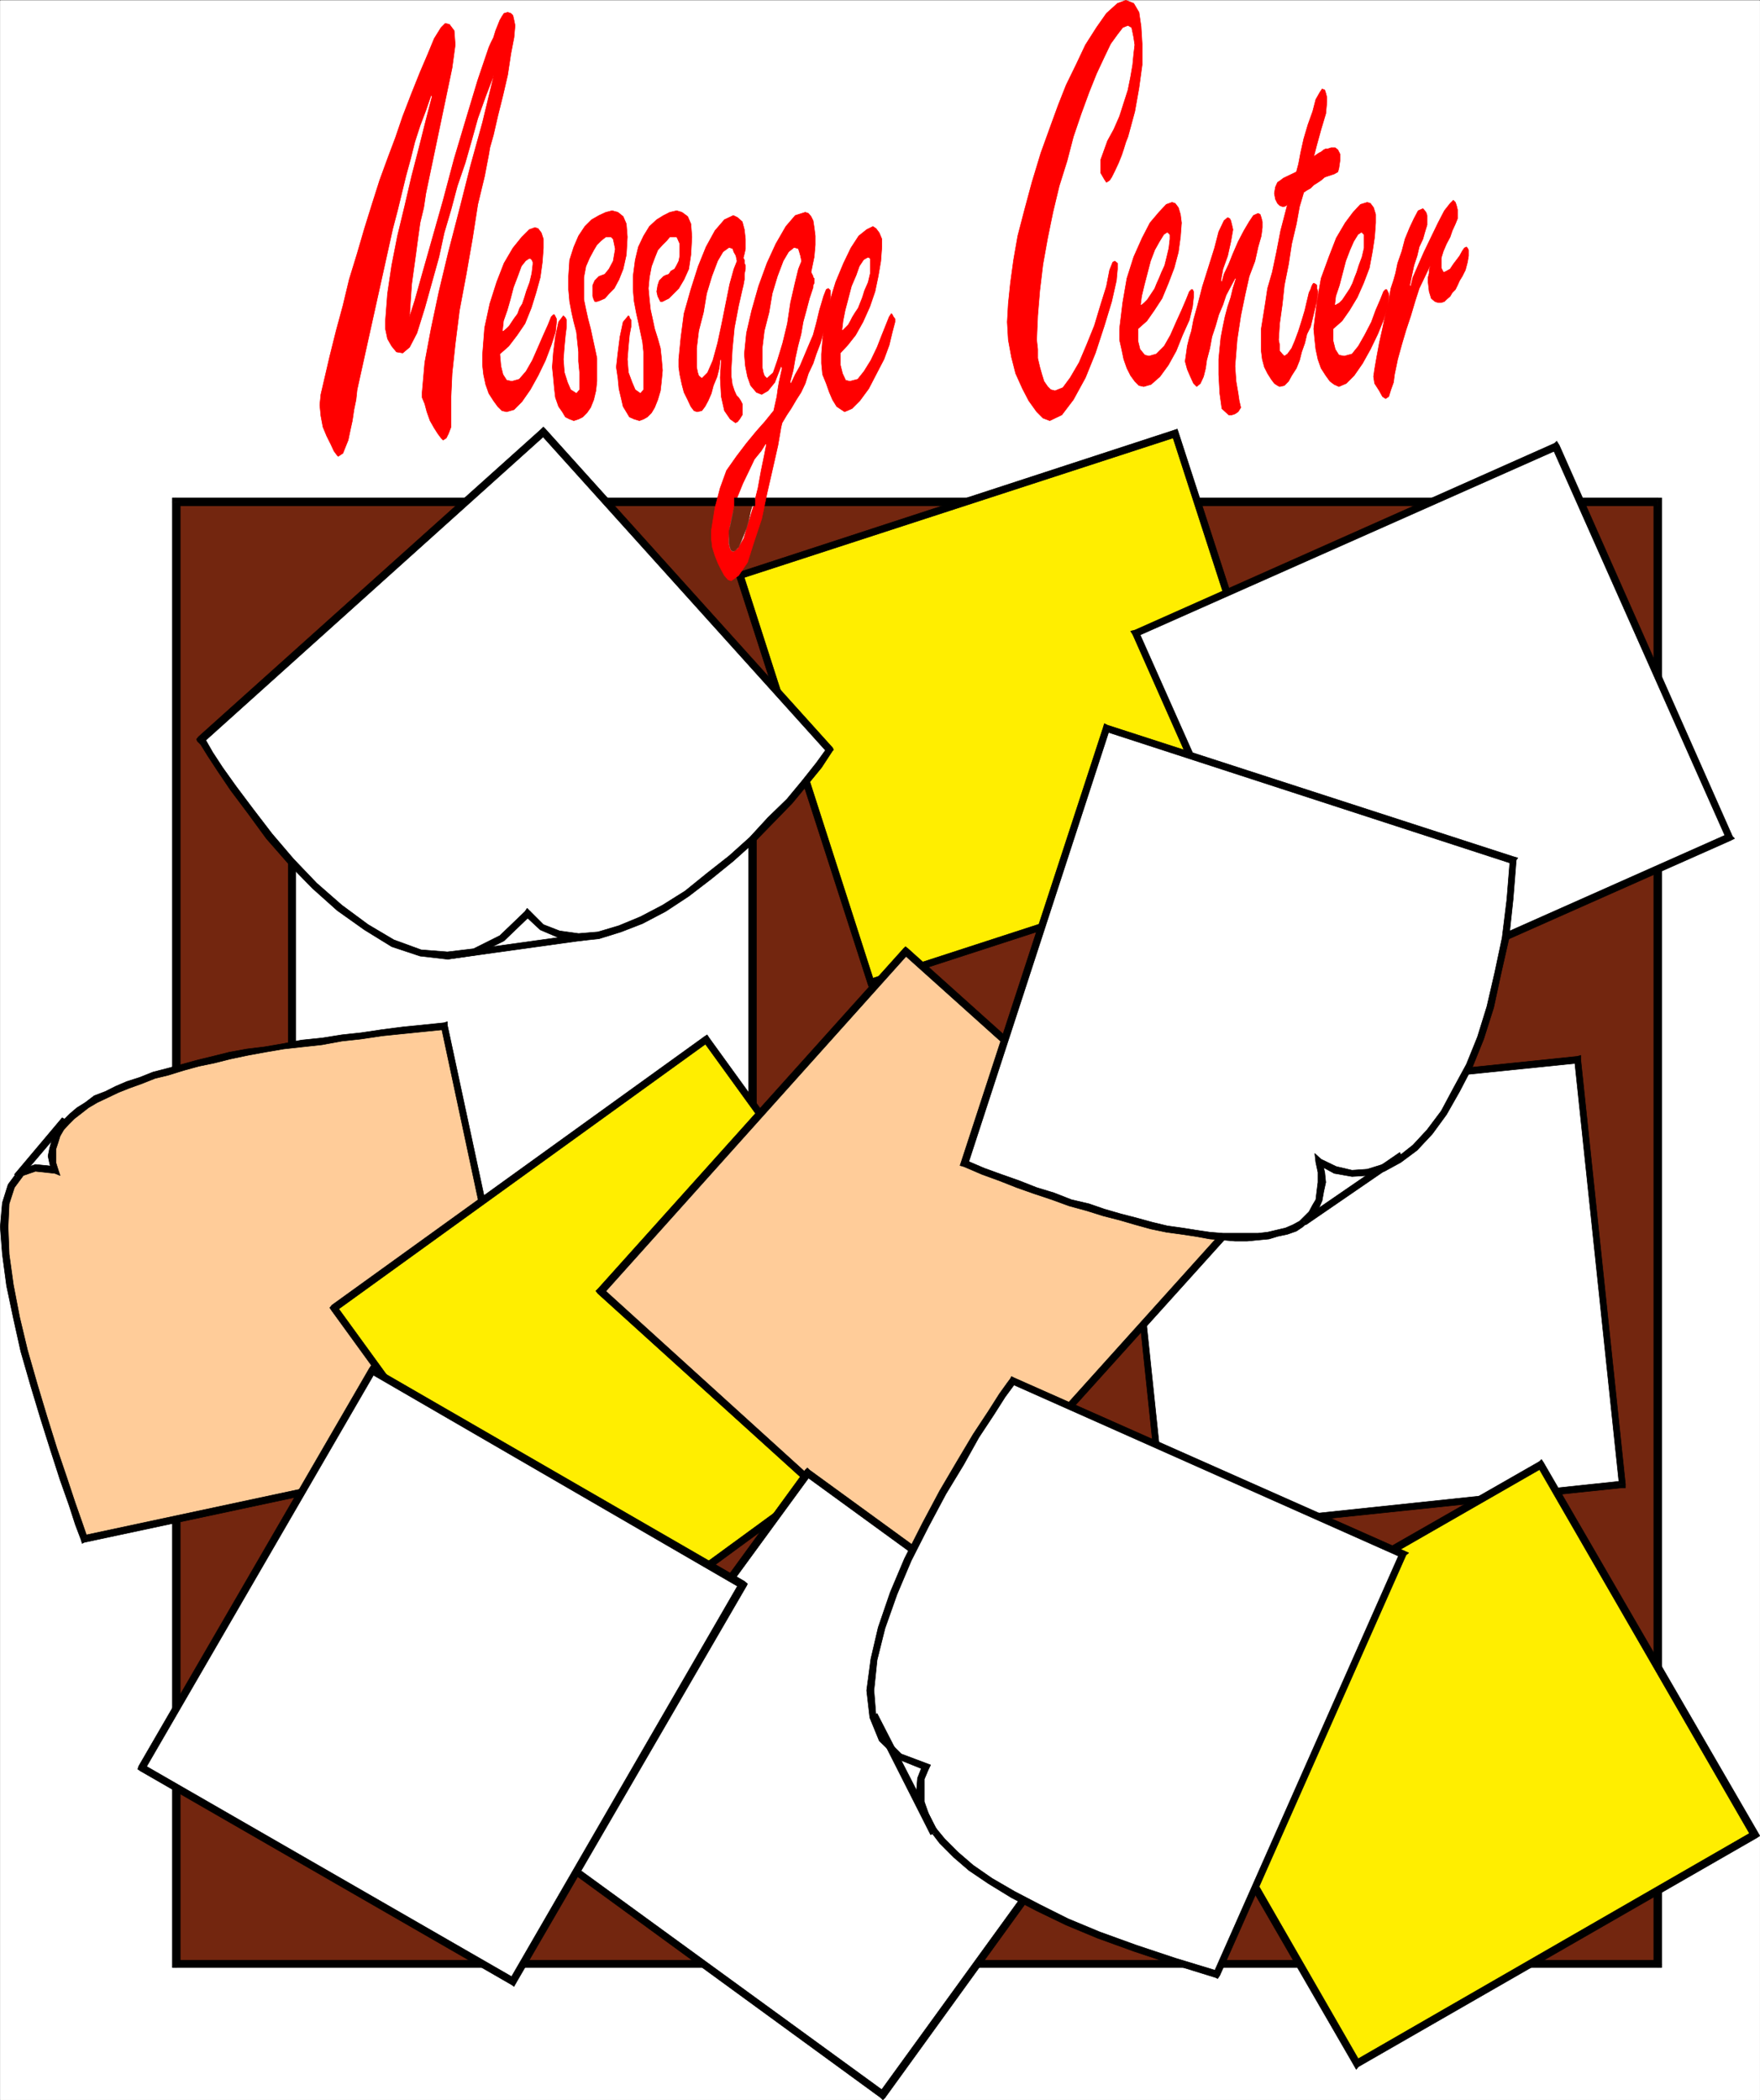 <svg xmlns="http://www.w3.org/2000/svg" width="2508.981" height="2993.746"><rect width="100%" height="100%" fill="#333333" stroke="none"/><defs><clipPath id="a"><path d="M0 0h2508.613v2992.184H0Zm0 0"/></clipPath></defs><path fill="#fff" d="M.364 2993.486h2508.3V.342H.364Zm0 0"/><g clip-path="url(#a)" transform="translate(.364 1.303)"><path fill="#fff" fill-rule="evenodd" stroke="#fff" stroke-linecap="square" stroke-linejoin="bevel" stroke-miterlimit="10" stroke-width=".729" d="M0 2992.184h2508.3V-.961H0Zm0 0"/></g><path fill="#73260f" fill-rule="evenodd" stroke="#73260f" stroke-linecap="square" stroke-linejoin="bevel" stroke-miterlimit="10" stroke-width=".729" d="M2362.785 2800.404V715.728H250.965v2084.676Zm0 0"/><path fill-rule="evenodd" stroke="#000" stroke-linecap="square" stroke-linejoin="bevel" stroke-miterlimit="10" stroke-width=".729" d="m2362.785 720.94-5.261-5.212v2084.676h11.254V715.728l-5.992-5.992 5.992 5.992v-5.992h-5.992zm0 0"/><path fill-rule="evenodd" stroke="#000" stroke-linecap="square" stroke-linejoin="bevel" stroke-miterlimit="10" stroke-width=".729" d="m256.957 715.728-5.992 5.211h2111.82v-11.203H250.965l-5.21 5.992 5.21-5.992h-5.21v5.992zm0 0"/><path fill-rule="evenodd" stroke="#000" stroke-linecap="square" stroke-linejoin="bevel" stroke-miterlimit="10" stroke-width=".729" d="m250.965 2794.467 5.992 5.937V715.728h-11.203v2084.676l5.211 4.535-5.21-4.535v4.535h5.21zm0 0"/><path fill-rule="evenodd" stroke="#000" stroke-linecap="square" stroke-linejoin="bevel" stroke-miterlimit="10" stroke-width=".729" d="m2357.524 2800.404 5.262-5.937H250.965v10.472h2111.82l5.992-4.535-5.992 4.535h5.992v-4.535zm0 0"/><path fill="#fff" fill-rule="evenodd" stroke="#fff" stroke-linecap="square" stroke-linejoin="bevel" stroke-miterlimit="10" stroke-width=".729" d="M1071.59 1779.767v-607.59H417.06v607.59zm0 0"/><path fill-rule="evenodd" stroke="#000" stroke-linecap="square" stroke-linejoin="bevel" stroke-miterlimit="10" stroke-width=".729" d="m1071.59 1178.166-4.48-5.988v607.59h11.203v-607.59l-6.723-5.266 6.723 5.266v-5.266h-6.723zm0 0"/><path fill-rule="evenodd" stroke="#000" stroke-linecap="square" stroke-linejoin="bevel" stroke-miterlimit="10" stroke-width=".729" d="m421.54 1172.178-4.481 5.988h654.531v-11.254H417.06l-5.992 5.266 5.992-5.266h-5.992v5.266zm0 0"/><path fill-rule="evenodd" stroke="#000" stroke-linecap="square" stroke-linejoin="bevel" stroke-miterlimit="10" stroke-width=".729" d="m417.059 1773.775 4.48 5.992v-607.59h-10.472v607.59l5.992 5.262-5.992-5.262v5.262h5.992zm0 0"/><path fill-rule="evenodd" stroke="#000" stroke-linecap="square" stroke-linejoin="bevel" stroke-miterlimit="10" stroke-width=".729" d="m1067.11 1779.767 4.48-5.992H417.06v11.254h654.531l6.723-5.262-6.723 5.262h6.723v-5.262zm0 0"/><path fill="#fff" fill-rule="evenodd" stroke="#fff" stroke-linecap="square" stroke-linejoin="bevel" stroke-miterlimit="10" stroke-width=".729" d="m2312.664 2115.76-63.613-604.622-651.562 66.583 63.613 606.863zm0 0"/><path fill-rule="evenodd" stroke="#000" stroke-linecap="square" stroke-linejoin="bevel" stroke-miterlimit="10" stroke-width=".729" d="m2249.051 1515.619-4.48-4.48 63.613 604.62h8.96l-63.612-604.62-4.48-5.262 4.48 5.262v-6.723l-4.48 1.46zm0 0"/><path fill-rule="evenodd" stroke="#000" stroke-linecap="square" stroke-linejoin="bevel" stroke-miterlimit="10" stroke-width=".729" d="m1601.97 1577.72-4.481 4.481 651.562-66.582v-9.742l-651.562 67.363-4.48 4.48 4.48-4.48h-5.993l1.512 4.48zm0 0"/><path fill-rule="evenodd" stroke="#000" stroke-linecap="square" stroke-linejoin="bevel" stroke-miterlimit="10" stroke-width=".729" d="m1661.102 2180.103 4.48 4.48-63.613-606.862h-8.96l63.562 606.863 4.53 4.48-4.53-4.48v5.992l4.53-1.512zm0 0"/><path fill-rule="evenodd" stroke="#000" stroke-linecap="square" stroke-linejoin="bevel" stroke-miterlimit="10" stroke-width=".729" d="m2308.184 2115.76 4.48-4.48-651.562 68.823v8.961l651.562-68.094 4.48-5.21-4.48 5.21h4.48v-5.21zm0 0"/><path fill="#fc9" fill-rule="evenodd" stroke="#fc9" stroke-linecap="square" stroke-linejoin="bevel" stroke-miterlimit="10" stroke-width=".729" d="m633.223 1462.478 127.906 594.149-641.093 136.918-7.45-21.676-9.742-27.664-11.984-35.95-14.168-41.886-14.227-44.91-14.222-47.153-13.493-47.879-11.203-48.609-8.96-46.422-6.72-43.398-3.023-38.918 3.024-32.93 8.23-26.152 13.441-17.246 20.946-7.45 27.664 2.97-2.969-11.2v-20.215l2.969-9.015 3.023-9.692 5.989-9.012 6.722-9.69 8.961-7.5 9.742-9.747 11.934-7.45 12.762-7.5 14.171-6.722 15.004-7.504 15.684-5.988 18.703-6.723 18.703-7.504 20.215-4.48 20.164-6.719 21.727-5.992 23.183-4.48 23.914-6.723 24.696-4.531 24.695-4.48 26.207-2.97 26.883-4.48 27.719-3.754 28.394-4.48 27.715-3.02 29.906-4.48 29.176-2.97 29.906-3.753zm0 0"/><path fill-rule="evenodd" stroke="#000" stroke-linecap="square" stroke-linejoin="bevel" stroke-miterlimit="10" stroke-width=".729" d="m761.13 2061.889 4.53-5.262-127.957-595.61-8.96 1.461 127.175 595.657 2.97-5.989 2.241 9.742h5.989l-1.458-5.261zm0 0"/><path fill-rule="evenodd" stroke="#000" stroke-linecap="square" stroke-linejoin="bevel" stroke-miterlimit="10" stroke-width=".729" d="m115.555 2195.057 4.48 3.75 641.094-136.918-2.242-9.743-640.309 136.918 5.942 3.02-8.965 2.973 1.512 5.261 2.969-1.512zm0 0"/><path fill-rule="evenodd" stroke="#000" stroke-linecap="square" stroke-linejoin="bevel" stroke-miterlimit="10" stroke-width=".729" d="m73.668 1669.783 5.993-6.773-29.176-2.97-23.914 8.231-15.004 20.215-8.235 26.156-2.968 34.438 2.968 38.918 5.993 44.91 9.742 46.367 10.472 47.152 14.223 49.391 14.223 47.152 14.172 44.91 13.496 41.887 12.71 35.899 8.962 27.715 8.23 21.675 8.965-2.972-7.453-21.723-9.742-27.668-11.93-35.95-14.223-41.886-14.226-45.64-13.493-44.91-14.171-49.391-11.254-47.098-8.961-46.422-5.992-43.398-1.508-38.918 1.508-32.93 7.503-23.183 12.711-17.192 17.196-5.992 27.664 2.969 4.48-5.992-4.48 5.992 7.504 3.023-3.024-9.015zm0 0"/><path fill-rule="evenodd" stroke="#000" stroke-linecap="square" stroke-linejoin="bevel" stroke-miterlimit="10" stroke-width=".729" d="m637.703 1461.017-4.48-3.02-29.176 3.02-29.906 2.97-29.176 3.753-29.906 4.48-27.715 2.97-28.394 4.53-29.18 2.973-26.934 5.262-26.207 4.48-24.695 2.97-24.645 4.48-23.964 5.992-21.672 5.261-21.727 5.993-21.676 5.992-20.214 5.207-18.704 7.504-18.703 5.992-15.683 6.719-14.95 7.504-15.734 5.992-12.715 9.691-11.98 7.5-9.692 8.235-9.015 8.96-8.23 9.743-5.938 8.96-3.024 11.255-2.968 10.472-2.243 11.2 2.243 10.472 2.968 11.254 8.961-3.023-2.968-9.688v-18.707l2.968-9.012 3.024-9.742 5.207-8.96 7.504-8.235 7.504-7.5 9.687-7.45 10.473-8.234 12.715-7.5 14.222-6.722 15.735-7.504 14.953-5.989 18.703-6.722 18.703-7.45 18.703-4.535 21.676-6.718 21.672-5.993 21.726-4.48 23.914-5.992 24.696-5.211 24.695-4.531 26.207-4.48 26.883-2.97 27.719-3.023 28.394-5.211 27.715-3.02 29.906-4.48 29.176-2.969 29.906-3.023 29.176-2.969-4.48-5.262 8.96-1.46v-4.532l-4.48 1.512zm0 0"/><path fill="#fe0" fill-rule="evenodd" stroke="#fe0" stroke-linecap="square" stroke-linejoin="bevel" stroke-miterlimit="10" stroke-width=".729" d="m1863.043 1198.33-187.77-579.926L1054.4 820.447l187.039 579.926zm0 0"/><path fill-rule="evenodd" stroke="#000" stroke-linecap="square" stroke-linejoin="bevel" stroke-miterlimit="10" stroke-width=".729" d="m1676.785 622.94-5.992-3.024 187.77 579.926 9.742-2.97-188.496-580.706-5.992-2.973 5.992 2.973-1.512-4.48-4.48 1.507zm0 0"/><path fill-rule="evenodd" stroke="#000" stroke-linecap="square" stroke-linejoin="bevel" stroke-miterlimit="10" stroke-width=".729" d="m1059.61 818.99-3.7 5.938 620.875-201.989-2.968-9.746-620.93 202.774-2.969 5.992 2.97-5.992-4.481 1.511 1.511 4.48zm0 0"/><path fill-rule="evenodd" stroke="#000" stroke-linecap="square" stroke-linejoin="bevel" stroke-miterlimit="10" stroke-width=".729" d="m1239.926 1395.892 5.992 3.024L1059.61 818.99l-9.692 2.969 186.989 579.926 5.988 2.968-5.988-2.968 1.507 4.48 4.48-1.512zm0 0"/><path fill-rule="evenodd" stroke="#000" stroke-linecap="square" stroke-linejoin="bevel" stroke-miterlimit="10" stroke-width=".729" d="m1858.563 1199.842 3.02-5.993-621.657 202.043 2.969 8.961 621.66-201.992 3.75-5.988-3.75 5.988 5.262-1.508-1.512-4.48zm0 0"/><path fill="#fff" fill-rule="evenodd" stroke="#fff" stroke-linecap="square" stroke-linejoin="bevel" stroke-miterlimit="10" stroke-width=".729" d="m2465.266 1193.85-247.629-557.47-598.422 266.387 246.848 556.739zm0 0"/><path fill-rule="evenodd" stroke="#000" stroke-linecap="square" stroke-linejoin="bevel" stroke-miterlimit="10" stroke-width=".729" d="m2219.145 641.642-5.988-3.023 247.628 556.742 8.962-3.023-246.848-557.469-6.723-2.969 6.723 2.969-3.754-5.992-2.969 3.023zm0 0"/><path fill-rule="evenodd" stroke="#000" stroke-linecap="square" stroke-linejoin="bevel" stroke-miterlimit="10" stroke-width=".729" d="m1623.696 901.256-3.024 5.992 598.473-265.606-2.969-9.742-598.472 266.387-3.02 5.992 3.02-5.992-5.993 1.512 2.973 4.48zm0 0"/><path fill-rule="evenodd" stroke="#000" stroke-linecap="square" stroke-linejoin="bevel" stroke-miterlimit="10" stroke-width=".729" d="m1864.555 1455.025 6.719 2.973-247.578-556.742-9.012 3.023 246.898 556.738 6.723 2.97-6.723-2.97 2.973 6.723 3.75-3.754zm0 0"/><path fill-rule="evenodd" stroke="#000" stroke-linecap="square" stroke-linejoin="bevel" stroke-miterlimit="10" stroke-width=".729" d="m2460.785 1195.361 2.97-6.723-599.2 266.387 3.75 8.961 598.473-265.656 2.969-5.992-2.97 5.992 5.938-2.969-2.969-3.023zm0 0"/><path fill="#fe0" fill-rule="evenodd" stroke="#fe0" stroke-linecap="square" stroke-linejoin="bevel" stroke-miterlimit="10" stroke-width=".729" d="m2501.164 2615.607-305.203-527.566-565.547 324.793 304.473 529.023zm0 0"/><path fill-rule="evenodd" stroke="#000" stroke-linecap="square" stroke-linejoin="bevel" stroke-miterlimit="10" stroke-width=".729" d="m2198.93 2092.576-7.45-3.023 304.473 527.566 9.692-5.266-305.203-526.78-5.992-1.513 5.992 1.512-2.969-4.48-3.023 2.968zm0 0"/><path fill-rule="evenodd" stroke="#000" stroke-linecap="square" stroke-linejoin="bevel" stroke-miterlimit="10" stroke-width=".729" d="m1634.899 2411.322-2.973 6.723 567.004-325.469-4.48-9.016-567.786 324.793-1.511 8.23 1.511-8.23-4.48 2.97 2.969 5.26zm0 0"/><path fill-rule="evenodd" stroke="#000" stroke-linecap="square" stroke-linejoin="bevel" stroke-miterlimit="10" stroke-width=".729" d="m1931.868 2937.377 7.5 2.969-304.47-529.024-9.745 5.262 305.254 528.242 5.992 1.512-5.992-1.512 2.972 5.262 3.02-3.75zm0 0"/><path fill-rule="evenodd" stroke="#000" stroke-linecap="square" stroke-linejoin="bevel" stroke-miterlimit="10" stroke-width=".729" d="m2495.954 2617.119 3.699-6.774-567.785 327.032 4.53 8.96 567.786-326.25 1.46-8.234-1.46 8.235 4.48-2.969-3.02-5.266zm0 0"/><path fill="#fe0" fill-rule="evenodd" stroke="#fe0" stroke-linecap="square" stroke-linejoin="bevel" stroke-miterlimit="10" stroke-width=".729" d="m1362.621 1972.85-356.101-490.157-530.379 383.14 359.074 493.13zm0 0"/><path fill-rule="evenodd" stroke="#000" stroke-linecap="square" stroke-linejoin="bevel" stroke-miterlimit="10" stroke-width=".729" d="M1009.489 1485.713h-5.942l354.543 490.105 7.5-5.992L1011 1479.721l-7.453-1.508 7.453 1.508-2.968-4.532-4.485 3.024zm0 0"/><path fill-rule="evenodd" stroke="#000" stroke-linecap="square" stroke-linejoin="bevel" stroke-miterlimit="10" stroke-width=".729" d="m480.621 1862.814-1.511 5.992 530.379-383.093-5.942-7.5-530.375 382.36v8.233-8.234l-3.023 3.754 3.023 4.48zm0 0"/><path fill-rule="evenodd" stroke="#000" stroke-linecap="square" stroke-linejoin="bevel" stroke-miterlimit="10" stroke-width=".729" d="M832.243 2355.209h5.94l-357.562-492.395-7.449 5.992 357.563 493.125 7.449 1.512-7.45-1.512 2.97 4.48 4.48-2.968zm0 0"/><path fill-rule="evenodd" stroke="#000" stroke-linecap="square" stroke-linejoin="bevel" stroke-miterlimit="10" stroke-width=".729" d="m1358.09 1975.818 1.512-5.992-527.36 385.383 5.942 8.234 527.406-386.113v-7.504 7.504l2.973-3.024-2.973-4.48zm0 0"/><path fill="#fff" fill-rule="evenodd" stroke="#fff" stroke-linecap="square" stroke-linejoin="bevel" stroke-miterlimit="10" stroke-width=".729" d="M1182.305 1068.912 774.621 614.705l-488.488 439.203 3.75 5.992 8.961 14.223 14.223 21.726 20.164 27.664 23.234 32.93 27.668 35.895 29.906 35.168 34.438 34.437 35.168 32.93L521 1322.588l38.918 21.675 38.918 14.223 38.867 4.48 38.918-5.992 38.918-20.214 35.899-34.387 21.672 18.703 24.695 11.203 26.938 3.024 27.664-1.512 31.418-9.742 30.687-11.985 32.926-17.191 32.875-21.676 30.687-23.965 31.414-26.207 29.176-26.152 28.45-28.45 24.695-26.206 23.183-26.204 18.704-25.425zm0 0"/><path fill-rule="evenodd" stroke="#000" stroke-linecap="square" stroke-linejoin="bevel" stroke-miterlimit="10" stroke-width=".729" d="m777.59 619.916-7.449-1.512 409.195 454.207 7.45-6.719L777.59 611.685h-5.937 5.937l-2.969-2.972-2.968 2.972zm0 0"/><path fill-rule="evenodd" stroke="#000" stroke-linecap="square" stroke-linejoin="bevel" stroke-miterlimit="10" stroke-width=".729" d="m291.34 1051.67-1.457 6.773L777.59 619.916l-5.937-8.23-488.543 438.523-1.457 6.722 1.457-6.722-2.969 3.699 1.512 3.023zm0 0"/><path fill-rule="evenodd" stroke="#000" stroke-linecap="square" stroke-linejoin="bevel" stroke-miterlimit="10" stroke-width=".729" d="M755.918 1299.353h-7.504l-35.894 34.438-37.41 18.703-37.407 4.48-37.41-2.968-38.863-14.223-36.68-21.727-37.406-27.664-35.898-31.418-32.926-34.437-30.637-35.898-26.933-35.168-24.696-32.926-18.707-26.207-14.222-21.727-8.961-15.68-3.024-5.261-9.687 5.261 4.48 4.48 9.742 15.735 14.172 21.672 18.703 27.719 24.696 32.926 26.207 35.898 31.414 35.895 34.386 35.168 35.168 31.468 38.918 27.664 38.868 23.97 40.43 13.44 38.866 4.481 40.43-5.992 40.375-20.164 37.41-35.95h-7.504l7.504-5.988-4.48-4.48-3.024 4.48zm0 0"/><path fill-rule="evenodd" stroke="#000" stroke-linecap="square" stroke-linejoin="bevel" stroke-miterlimit="10" stroke-width=".729" d="M1179.336 1072.611v-6.719l-15.734 21.727-20.164 25.422-21.727 26.207-26.933 26.156-26.157 28.445-29.175 26.208-31.414 24.695-31.418 25.426-32.2 20.214L913 1306.853l-30.636 12.715-29.957 8.961-27.664 2.293-26.938-3.754-23.184-9.011-18.703-18.704-7.504 5.989 21.727 20.214 26.156 11.204 28.446 4.53 29.175-3.019 31.414-9.742 30.688-11.933 32.875-17.243 32.93-21.675 32.195-24.696 31.418-25.476 29.176-26.153 28.394-29.175 26.207-26.938 21.672-26.207 20.215-24.695 15.684-23.965v-4.48 4.48l1.511-1.461-1.511-3.02zm0 0"/><path fill="#fc9" fill-rule="evenodd" stroke="#fc9" stroke-linecap="square" stroke-linejoin="bevel" stroke-miterlimit="10" stroke-width=".729" d="m1743.368 1761.06-452.59-405.597-435.348 484.894 451.082 407.84zm0 0"/><path fill-rule="evenodd" stroke="#000" stroke-linecap="square" stroke-linejoin="bevel" stroke-miterlimit="10" stroke-width=".729" d="m1296.04 1358.486-8.235 1.512 452.594 406.273 5.941-8.18-451.812-405.597h-6.723 6.723l-3.75-2.969-2.973 2.969zm0 0"/><path fill-rule="evenodd" stroke="#000" stroke-linecap="square" stroke-linejoin="bevel" stroke-miterlimit="10" stroke-width=".729" d="m858.399 1835.877 2.238 8.234 435.402-485.625-8.234-5.992-435.398 484.895v6.722-6.722l-2.97 2.968 2.97 3.754zm0 0"/><path fill-rule="evenodd" stroke="#000" stroke-linecap="square" stroke-linejoin="bevel" stroke-miterlimit="10" stroke-width=".729" d="M1302.032 2245.174h7.449l-451.082-409.297-5.992 8.234 451.082 408.566 5.992-1.511-5.992 1.512 3.023 3.023 2.969-4.535zm0 0"/><path fill-rule="evenodd" stroke="#000" stroke-linecap="square" stroke-linejoin="bevel" stroke-miterlimit="10" stroke-width=".729" d="M1740.399 1766.271v-8.18l-438.367 487.083 7.449 5.992 438.367-486.352-1.508-6.722 1.508 6.722 3.754-3.754-5.262-2.968zm0 0"/><path fill="#fff" fill-rule="evenodd" stroke="#fff" stroke-linecap="square" stroke-linejoin="bevel" stroke-miterlimit="10" stroke-width=".729" d="m1642.399 2456.963-491.512-358.45-383.77 529.075 491.512 359.18zm0 0"/><path fill-rule="evenodd" stroke="#000" stroke-linecap="square" stroke-linejoin="bevel" stroke-miterlimit="10" stroke-width=".729" d="m1156.149 2102.264-8.23 1.511 491.46 357.668 5.989-8.234-491.457-357.664h-5.993 5.993l-3.024-2.969-2.969 2.969zm0 0"/><path fill-rule="evenodd" stroke="#000" stroke-linecap="square" stroke-linejoin="bevel" stroke-miterlimit="10" stroke-width=".729" d="M770.141 2624.568v5.992l386.008-528.296-8.23-6.72-385.282 529.024 1.512 7.5-1.512-7.5-3.75 4.48 5.262 3.02zm0 0"/><path fill-rule="evenodd" stroke="#000" stroke-linecap="square" stroke-linejoin="bevel" stroke-miterlimit="10" stroke-width=".729" d="m1253.368 2983.744 8.234-1.457-491.461-357.719-5.992 7.5 491.46 358.45h5.993-5.992l3.02 2.968 2.972-2.969zm0 0"/><path fill-rule="evenodd" stroke="#000" stroke-linecap="square" stroke-linejoin="bevel" stroke-miterlimit="10" stroke-width=".729" d="m1639.38 2461.443-1.462-8.234-384.55 530.535 8.234 6.773 383.766-530.535v-6.773 6.773l3.023-3.02-3.023-3.753zm0 0"/><path fill="#fff" fill-rule="evenodd" stroke="#fff" stroke-linecap="square" stroke-linejoin="bevel" stroke-miterlimit="10" stroke-width=".729" d="m1059.61 2259.4-528.867-305.308-328.387 566.484 528.867 304.523zm0 0"/><path fill-rule="evenodd" stroke="#000" stroke-linecap="square" stroke-linejoin="bevel" stroke-miterlimit="10" stroke-width=".729" d="m535.223 1955.603-5.992 3.024 526.68 305.305 5.21-9.743-527.359-304.578-7.5 1.512 7.5-1.512-4.531-2.969-2.969 4.48zm0 0"/><path fill-rule="evenodd" stroke="#000" stroke-linecap="square" stroke-linejoin="bevel" stroke-miterlimit="10" stroke-width=".729" d="m205.325 2516.095 1.511 5.993 328.387-566.485-8.96-4.48-328.388 566.43 2.97 7.504-2.97-7.504-1.511 4.535 4.48 2.968zm0 0"/><path fill-rule="evenodd" stroke="#000" stroke-linecap="square" stroke-linejoin="bevel" stroke-miterlimit="10" stroke-width=".729" d="m726.743 2822.13 7.5-1.511-528.918-304.524-4.48 8.962 528.866 304.578 5.992-3.024-5.992 3.024 3.024 2.238 2.968-5.262zm0 0"/><path fill-rule="evenodd" stroke="#000" stroke-linecap="square" stroke-linejoin="bevel" stroke-miterlimit="10" stroke-width=".729" d="m1055.91 2263.932-1.511-8.231-327.656 566.43 8.96 4.48 328.438-565.703-3.02-6.719 3.02 6.719 1.46-2.969-4.48-3.75zm0 0"/><path fill="#fff" fill-rule="evenodd" stroke="#fff" stroke-linecap="square" stroke-linejoin="bevel" stroke-miterlimit="10" stroke-width=".729" d="m1734.407 2814.627 265.554-599.356-556.582-246.957-2.972 5.992-11.2 15.735-17.246 24.695-20.164 31.418-23.234 38.918-24.645 43.398-24.695 44.91-24.695 50.122-20.946 47.879-16.46 48.664-11.204 46.367-4.48 43.398 2.969 37.41 14.222 32.926 24.696 23.239 35.898 15.68-6.723 17.245-1.508 16.41 1.508 17.247 6.723 17.191 8.96 18.707 15.735 18.703 18.704 18.703 21.675 18.703 27.664 20.215 31.418 18.703 37.406 18.707 40.43 20.215 44.86 18.703 51.628 18.704 56.114 18.703zm0 0"/><path fill-rule="evenodd" stroke="#000" stroke-linecap="square" stroke-linejoin="bevel" stroke-miterlimit="10" stroke-width=".729" d="m1998.45 2220.533-2.97-6.773-265.554 599.41 8.961 2.968 265.555-599.359-2.969-5.988 2.969 5.988 3.75-3.02-6.719-2.968zm0 0"/><path fill-rule="evenodd" stroke="#000" stroke-linecap="square" stroke-linejoin="bevel" stroke-miterlimit="10" stroke-width=".729" d="m1447.86 1971.338-5.942 1.511 556.532 247.684 3.023-9.742-556.586-246.957-4.48 1.511 4.48-1.511-2.969-1.508-1.511 3.02zm0 0"/><path fill-rule="evenodd" stroke="#000" stroke-linecap="square" stroke-linejoin="bevel" stroke-miterlimit="10" stroke-width=".729" d="m1323.704 2522.088-2.97-8.235-35.948-13.492-23.184-23.183-12.715-29.957-2.969-37.41 4.48-43.4 11.204-44.91 17.191-48.609 20.215-47.878 24.695-48.665 24.696-46.367 25.426-41.941 21.671-38.867 21.727-32.926 15.684-24.695 10.472-14.223 4.48-5.992-7.452-5.992-4.48 5.992-11.255 15.683-15.68 24.696-21.726 32.925-23.184 38.918-24.644 41.891-24.696 46.418-25.425 50.121-20.215 47.879-17.192 50.176-10.472 44.855-5.992 44.91 4.48 38.918 13.441 32.93 26.938 26.207 38.918 15.68-4.48-5.992 8.96 4.535 2.97-5.993-5.938-2.242zm0 0"/><path fill-rule="evenodd" stroke="#000" stroke-linecap="square" stroke-linejoin="bevel" stroke-miterlimit="10" stroke-width=".729" d="m1729.926 2813.17 4.48-3.75-59.132-17.977-56.059-18.703-51.633-18.703-44.91-18.703-40.375-20.215-35.898-18.707-32.2-18.703-26.933-18.703-21.676-18.704-18.703-18.703-14.223-17.246-8.96-18.703-5.993-17.195v-32.145l5.992-14.222-8.96-4.536-6.774 17.247-1.457 17.921 1.457 17.247 6.773 18.703 10.473 20.215 14.223 18.703 20.164 20.214 21.723 18.708 27.667 18.703 32.926 20.16 35.899 18.707 41.886 20.215 44.86 18.703 51.629 18.703 56.113 18.703 60.594 18.758 5.988-3.023-5.988 3.023 2.969 1.457 3.02-4.48zm0 0"/><path fill="#fff" fill-rule="evenodd" stroke="#fff" stroke-linecap="square" stroke-linejoin="bevel" stroke-miterlimit="10" stroke-width=".729" d="m2157.043 1226.049-579.77-187.82-201.937 620.3 26.153 11.254 24.695 8.96 24.695 9.743 25.426 8.961 24.695 8.234 24.696 8.961 24.695 5.989 23.914 8.234 23.184 5.992 23.183 5.989 21.727 6.722 21.676 4.531 20.214 2.973 20.16 3.02 20.215 2.968 18.704 1.512 17.195 2.242h17.246l15.68-2.242 13.496-1.512 14.168-2.968 12.715-3.02 10.472-4.48 9.742-5.993 8.961-6.722 6.774-7.5 5.937-9.746 4.535-10.47 1.457-11.202 1.512-13.492v-14.227l-2.969-15.68 23.184 12.711 23.914 4.48 23.184-1.511 21.726-5.937 23.184-12.766 21.672-17.191 20.215-21.676 20.214-28.446 18.707-30.687 18.653-35.895 15.73-38.922 14.227-43.398 10.473-48.66 11.199-50.902 5.992-54.602zm0 0"/><path fill-rule="evenodd" stroke="#000" stroke-linecap="square" stroke-linejoin="bevel" stroke-miterlimit="10" stroke-width=".729" d="m1581.809 1039.736-5.992 2.973 579.765 188.547 2.973-9.688-579.77-187.82-5.992 2.969 5.993-2.97-4.48-2.241-1.513 5.21zm0 0"/><path fill-rule="evenodd" stroke="#000" stroke-linecap="square" stroke-linejoin="bevel" stroke-miterlimit="10" stroke-width=".729" d="m1376.793 1654.049 3.024 5.992 201.992-620.305-9.016-3.02-202.718 620.356 3.75 5.938-3.75-5.938-1.512 4.48 5.262 1.458zm0 0"/><path fill-rule="evenodd" stroke="#000" stroke-linecap="square" stroke-linejoin="bevel" stroke-miterlimit="10" stroke-width=".729" d="m1883.258 1652.537-7.504 4.535 3.024 14.168v14.227l-1.512 11.98-1.512 12.715-4.48 7.5-5.211 9.742-5.988 5.992-7.504 7.45-9.692 5.265-10.472 4.48-12.711 2.97-12.711 3.019-13.496 1.512h-50.121l-18.704-1.512-20.214-3.02-18.704-2.968-21.671-3.024-21.676-5.21-21.727-5.993-23.183-5.988-23.184-6.723-21.676-7.504-25.476-5.988-24.64-9.692-24.696-7.503-24.695-9.743-25.426-8.96-24.696-8.961-26.207-11.254-2.968 8.96 26.207 11.254 24.64 8.961 24.696 9.743 25.425 8.96 24.696 8.235 24.695 9.012 24.695 6.722 23.914 7.5 23.184 5.942 23.238 6.773 21.672 5.988 21.676 4.48 21.726 2.974 20.16 3.02 20.215 3.698 18.704 1.512 17.195 1.512h17.246l15.68-1.512 15.734-1.512 11.93-3.699 14.226-3.02 12.711-4.48 9.012-5.992 8.96-8.235 8.235-7.449 5.992-11.254 4.48-10.472 2.24-12.711 2.968-13.492-1.457-14.227-3.75-15.68-5.992 4.48 4.48-7.503-8.96-8.23 1.456 12.765zm0 0"/><path fill-rule="evenodd" stroke="#000" stroke-linecap="square" stroke-linejoin="bevel" stroke-miterlimit="10" stroke-width=".729" d="m2155.582 1231.256-3.02-5.207-4.48 56.109-6.722 54.602-10.473 49.39-11.25 48.66-13.445 43.403-15.735 38.918-18.703 34.386-17.191 32.196-20.215 26.937-20.164 21.727-21.727 17.191-21.671 10.473-21.672 6.719-21.727 1.511-22.457-5.261-21.672-10.473-4.48 7.504 23.183 12.71 25.426 4.481 23.184-1.457 23.183-5.992 23.239-12.71 23.183-17.247 21.676-23.184 20.215-27.668 18.703-32.925 18.703-35.95 15.684-38.918 14.222-44.859 10.473-48.66 11.2-49.39 5.991-56.114 4.48-56.11-2.968-4.48 2.969 4.48 2.242-3.023-5.211-1.457zm0 0"/><path fill="#b5b5b5" fill-rule="evenodd" stroke="#b5b5b5" stroke-linecap="square" stroke-linejoin="bevel" stroke-miterlimit="10" stroke-width=".729" d="m637.703 1362.967 199.02-27.664zm0 0"/><path fill-rule="evenodd" stroke="#000" stroke-linecap="square" stroke-linejoin="bevel" stroke-miterlimit="10" stroke-width=".729" d="M836.723 1335.303v-4.48l-199.02 27.663v8.961l199.02-27.664zm0 0"/><path fill="#b5b5b5" fill-rule="evenodd" stroke="#b5b5b5" stroke-linecap="square" stroke-linejoin="bevel" stroke-miterlimit="10" stroke-width=".729" d="m23.547 1677.232 70.336-80.804zm0 0"/><path fill-rule="evenodd" stroke="#000" stroke-linecap="square" stroke-linejoin="bevel" stroke-miterlimit="10" stroke-width=".729" d="m93.883 1596.428-5.262-2.973-68.043 80.809 7.45 5.992 68.824-80.809zm0 0"/><path fill="#b5b5b5" fill-rule="evenodd" stroke="#b5b5b5" stroke-linecap="square" stroke-linejoin="bevel" stroke-miterlimit="10" stroke-width=".729" d="m1858.563 1742.357 138.43-95.812zm0 0"/><path fill-rule="evenodd" stroke="#000" stroke-linecap="square" stroke-linejoin="bevel" stroke-miterlimit="10" stroke-width=".729" d="m1996.993 1646.545-1.512-3.7-138.38 95.032 4.481 8.234 138.38-95.031zm0 0"/><path fill="#b5b5b5" fill-rule="evenodd" stroke="#b5b5b5" stroke-linecap="square" stroke-linejoin="bevel" stroke-miterlimit="10" stroke-width=".729" d="m1331.207 2614.095-85.289-168.335zm0 0"/><path fill-rule="evenodd" stroke="#000" stroke-linecap="square" stroke-linejoin="bevel" stroke-miterlimit="10" stroke-width=".729" d="m1245.918 2445.76-4.48 1.46 85.234 168.387 9.742-5.262-86.015-167.605zm0 0"/><path fill="red" fill-rule="evenodd" stroke="red" stroke-linecap="square" stroke-linejoin="bevel" stroke-miterlimit="10" stroke-width=".729" d="m1604.993.342 11.199 4.48 7.504 12.715 2.968 20.215 1.512 24.695v29.957l-4.48 32.926-5.992 33.656-9.743 35.899-2.968 7.5-3.024 9.746-2.969 8.96-4.48 11.2-5.262 11.254-4.48 8.96-2.969 4.481-4.535 3.024-2.969-4.48-5.21-9.017V227.81l9.69-26.933 9.012-16.465 8.18-18.703 5.992-18.703 5.992-18.707 3.75-18.703 2.973-17.192 1.508-15.734 1.512-12.715-1.512-10.469-1.508-7.504-1.461-6.722-5.262-3.02-7.449 3.02-7.504 9.746-9.742 13.441-8.96 18.703-11.204 23.965-10.473 26.156-11.25 30.684-11.203 32.93-8.96 34.437-11.255 35.899-8.96 37.406-7.505 36.68-6.718 37.406-4.48 37.406-2.973 35.95-1.508 34.44 1.508 13.442v12.71l2.972 12.712 2.969 10.472 3.023 9.743 5.207 7.504 4.48 4.48 5.993 1.512 11.254-4.48 10.473-14.223 12.71-21.727 10.473-24.695 11.203-27.664 9.012-29.961 8.18-26.153 4.535-23.238 4.48-11.199 2.97-1.512 3.75 3.024v8.23l-1.513 16.465-6.718 29.902-10.473 34.442-12.71 38.918-14.227 35.168-17.192 31.414-16.465 21.675-17.191 8.231-9.742-3.7-8.961-9.01-11.254-15.685-8.961-17.246-9.742-21.672-5.942-23.238-4.53-24.64-1.462-25.48 1.461-26.153 3.02-29.227 4.48-32.93 5.992-34.386 9.743-37.406 10.472-38.918 12.711-41.942 15.684-43.398 9.015-24.696 11.2-28.394 14.222-29.176 13.442-28.45 15.734-24.694 14.172-20.215 15.734-14.223zM607.067 275.69l-3.02 20.214-5.21 21.727-3.024 21.675-2.969 22.454-3.02 21.726-2.972 21.672-1.508 21.727-1.46 23.183v1.512l7.448-23.234 10.473-37.41 14.223-50.122 15.683-55.379 15.735-59.136 17.191-57.57 16.465-54.653 15.734-46.367 2.969-6.774 3.754-7.449 2.969-9.746 3.02-7.5 2.972-7.45 3.02-5.265 2.968-4.48 5.266-1.508 4.48 1.508 2.969 3.023 1.512 6.723 1.508 7.45-1.508 17.245-4.48 23.184-4.481 29.906L717 135.803l-7.453 29.906-5.988 26.207-5.266 18.703-1.457 8.96-5.992 31.415-9.742 40.43-7.45 47.882-9.015 51.63-9.687 51.632-5.993 47.88-4.48 41.94-1.512 32.926v43.399l-3.75 9.691-2.972 5.992-4.532 3.024-2.968-3.024-4.48-5.992-5.263-8.23-5.941-10.473-4.531-12.71-2.969-11.204-3.754-9.012v-7.453l3.754-42.668 8.96-47.879 11.255-53.144 13.441-56.11 15.735-60.593 15.68-62.102 17.195-62.156 15.734-65.074v-1.512l-11.203 29.176-11.254 31.468-8.961 32.149-8.961 31.414-11.254 32.93-8.96 33.707-9.743 32.925-7.45 34.387-20.214 72.574-11.203 35.95-10.473 20.214-9.742 8.235-8.96-1.512-6.774-8.23-5.993-10.473-2.968-14.223v-11.254l2.968-38.867 5.993-40.43 8.23-41.89 10.473-43.399 9.742-41.941 10.473-40.375 9.742-38.918 8.96-34.441-1.507-1.457-7.453 21.671-8.23 21.727-7.505 23.184-5.988 23.914-6.723 24.695-11.984 49.39-6.719 25.481-50.851 229.707-1.508 14.223-2.973 14.222-2.293 15.684-2.968 13.492-2.97 14.227-4.53 11.199-2.973 7.504-6.719 4.48-1.512-1.511-4.48-5.993-4.48-9.691-5.993-11.98-5.261-12.715-2.97-15.735-1.51-15.734 1.51-14.95 12.712-54.6 8.96-35.95 9.743-35.898 8.96-37.407 11.255-36.68 10.472-35.894 11.204-35.95 10.472-32.929 11.2-30.687 11.253-29.903 10.473-30.687 12.71-32.93 11.985-29.902L610.04 76.67 619 54.943l9.743-15.683 5.992-5.989 5.988 1.508 6.723 8.961 1.511 20.215-4.48 32.93zm421.125 237.995-1.457-1.511-1.512 12.71-2.969 11.985-5.261 12.71-2.973 11.255-4.531 10.472-4.48 8.23-4.481 5.942-6.723 1.512-4.48-1.512-4.48-5.941-4.532-9.742-5.211-10.473-2.969-11.254-3.023-14.222-1.508-10.473v-11.2l3.02-30.687 4.48-34.437 9.742-34.387 10.473-32.926 11.203-27.719 12.71-23.183 13.497-15.684 12.71-5.992 5.993 2.973 6.719 5.988 2.972 11.203 1.508 13.492v14.227l-1.508 6.719-1.511 5.992 1.511 2.969v4.535l1.508 2.968v5.262l-1.508 7.45v7.503l-1.511 8.23-1.461 5.993-5.262 23.184-5.992 31.417-2.969 30.688-1.512 26.934v11.984l1.512 11.2 2.969 9.015 3.023 6.719 2.97 2.972 3.022 4.531 2.239 4.48v15.685l-3.75 5.988-2.969 3.754-3.023 1.511-7.45-5.265-8.23-11.98-4.535-20.165-1.457-26.933zM774.621 353.53l-1.511 20.214-2.969 21.672-5.992 21.726-6.719 21.672-9.016 22.457-11.199 16.465-11.984 15.734-12.711 11.2 1.508 17.246 2.972 11.93 5.262 8.234 7.45 1.508 10.472-2.969 9.742-11.254 8.961-15.68 8.23-18.707 7.504-17.242 6.723-14.953 4.48-11.203 3.02-3.02h1.461l1.508 3.02 1.512 2.969v4.48l-1.512 14.227-5.988 18.703-8.235 21.726-10.472 21.672-11.2 20.215-11.984 17.191-11.2 11.254-10.472 2.973-6.723-1.512-5.992-5.941-5.988-8.23-6.723-10.473-4.48-12.766-3.024-14.223-1.507-13.44V506.18l3.02-38.918 7.448-34.386 9.746-30.688 10.47-26.933 12.714-21.727 12.711-15.734 10.473-10.473 8.23-2.969 4.48 1.512 4.536 5.988 2.968 8.961zm0 0"/><path fill="red" fill-rule="evenodd" stroke="red" stroke-linecap="square" stroke-linejoin="bevel" stroke-miterlimit="10" stroke-width=".729" d="M1160.63 396.928v6.722l-1.509 3.02v2.968l-5.21 15.735-4.536 17.195-4.48 16.461-2.969 17.246-4.48 17.196-3.75 17.19-2.97 17.247-4.534 17.191 1.511 1.512 5.993-12.766 6.718-11.93 11.985-28.445 6.722-15.734 4.48-16.465 4.481-18.703 5.989-20.215 3.754-9.691 3.02-1.512 2.972 2.969v6.773l-1.512 17.922-5.992 25.48-6.723 24.696-5.988 15.68-4.48 13.496-6.723 14.222-4.48 14.223-5.993 12.711-6.719 10.473-7.504 12.715-5.992 8.96-6.718 11.254-1.512 5.989-4.48 26.156-7.45 32.926-8.234 35.949-7.5 35.898-11.203 33.657-9.012 28.445-12.715 18.703-10.473 7.504-4.48-1.512-5.207-5.992-4.535-8.23-4.48-8.961-4.481-11.203-3.75-11.98-1.461-12.716v-10.523l5.21-32.875 7.505-28.446 8.96-24.695 14.223-20.215 14.223-18.703 14.172-17.195 11.984-13.492 12.711-15.735 4.48-20.164L1109 554.06l1.512-8.96 4.48-20.215-1.511-2.97-8.961 23.184-9.742 11.985-8.961 5.21-7.504-2.972-8.23-9.742-4.481-12.711-2.973-14.953-1.507-17.246 3.019-29.907 7.45-32.195 9.745-34.387 11.98-32.925 12.716-27.72 14.222-24.694 13.442-15.684 14.222-4.531 4.48 1.511 3.75 4.481 2.974 5.992 1.507 9.742 1.512 11.98v12.716l-1.512 17.191-4.48 21.727 1.46 2.968 1.513 3.024v1.457zm596.964-69.606-3.023 17.246-4.48 20.215-6.723 18.703-2.97 16.465 1.462 2.238 3.02-11.254 6.722-14.222 5.992-14.953 7.45-17.192 8.23-15.734 7.504-12.715 5.992-8.961 6.719-3.02 2.968 1.512 1.512 4.48 1.512 5.989v8.234l-1.512 11.98-4.48 15.684-4.48 20.215-8.231 21.727-5.992 26.933-5.993 29.176-5.21 34.442-3.02 37.406 1.512 21.672 2.968 17.246 1.512 10.472 2.238 9.692-3.75 5.992-4.48 3.02-4.48 1.46h-4.481l-9.742-8.96-2.973-21.676-1.508-26.989v-21.671l1.508-15.735 1.512-14.953 2.969-15.734 2.972-14.172 3.75-14.223 4.48-13.492 3.024-12.715 4.48-14.222h-1.511l-5.992 11.253-6.723 12.711-4.48 13.442-5.989 14.226-4.48 15.735-5.211 15.68-3.024 16.464-4.48 17.246-1.512 11.2-2.968 11.984-4.481 9.742-5.262 4.48-4.48-4.48-4.48-9.742-4.481-10.473-3.024-11.254 1.512-10.472 1.512-11.2 2.969-11.984 3.023-9.742 2.969-15.684 5.992-21.726 6.719-26.153 8.96-28.445 8.235-26.207 5.992-23.183 7.5-15.735 5.211-4.48 3.024 1.507 1.457 2.973 1.511 5.988zm90.496-82.266 3.024-11.253 2.968-15.735 4.48-20.164 5.993-20.215 6.719-18.703 4.48-17.191 5.992-10.524 3.024-4.48 3.75 1.508 1.457 4.48 1.512 5.992v6.723l-1.512 16.46-6.719 22.458-5.992 21.726-4.48 17.192 2.968-2.238 4.535-3.024 2.97-1.457 3.75-3.023 2.968-1.457H1893l4.48-1.512h5.993l3.75 2.969 2.969 5.992v9.742l-1.508 10.473-1.461 5.261-5.262 2.97-4.48 1.51-4.48 1.458-4.481 1.512-5.262 4.48-4.48 3.024-5.992 3.75-4.481 4.48-5.262 2.969-4.48 3.023-5.992 20.164-4.48 24.696-6.723 28.445-4.48 29.176-5.99 29.957-2.972 27.664-3.75 26.937-1.512 23.239 1.512 7.449v8.23l3.75 4.48 2.973 3.024 4.48-3.023 5.989-8.23 4.48-10.473 5.266-14.223 4.48-14.223 4.48-14.953 2.97-12.715 3.019-12.71 2.242-4.481 1.512-4.48 1.457-3.024 1.512-1.508 2.968 1.508 1.512 1.512v4.48l1.512 4.48-1.512 12.715-8.961 37.407-5.262 10.523-2.968 12.715-4.48 12.711-3.024 11.984-4.48 11.2-6.723 10.472-4.48 8.23-5.99 5.993-6.722 1.512-3.023-1.512-4.48-2.969-4.481-5.992-5.207-8.23-4.535-9.016-2.97-11.2-1.51-11.984v-31.414l3.023-18.707 2.968-18.703 3.024-20.215 6.719-23.183 5.992-28.446 5.937-30.687 9.746-37.41-1.511 1.511-2.97 1.461h-2.972l-3.75-1.46-3.023-3.02-2.969-5.992-1.512-8.235 1.512-8.96 2.969-6.72 4.48-3.023 3.754-2.969zm-953.793 92.739-1.46 25.476-4.532 20.215-5.941 14.953-6.774 12.711-7.449 7.504-5.992 6.719-6.719 2.973-4.535 1.507h-2.969l-1.512-2.968-1.457-4.532V406.67l2.97-6.719 2.968-3.023 3.023-2.97 8.23-3.023 5.993-7.449 5.992-11.254 2.969-17.191-1.512-7.504-1.457-6.723-3.023-3.02h-7.45l-6.773 5.262-5.992 5.993-4.48 7.5-5.993 11.203-5.207 11.984-2.972 15.68v31.469l2.972 14.222 2.969 13.442 3.75 14.226 3.023 14.223 2.97 13.441 2.968 14.223v32.926l-1.457 13.496-3.024 12.71-4.48 11.204-5.211 7.5-5.988 5.992-5.992 2.969-6.723 2.242-5.992-2.242-5.989-2.969-4.48-7.5-5.262-7.453-4.484-12.762-1.508-12.715-1.46-15.68-1.513-15.007 1.512-20.16 2.969-23.239 4.484-20.945 6.77-8.96 1.46 1.51 1.512 1.462 1.508 3.02v9.69l-1.508 11.985-1.511 15.734-1.461 18.704 1.46 18.703 4.481 14.222 4.531 10.473 8.235 5.262 4.48-5.262v-24.695l-1.511-15.735v-13.441l-1.512-14.223-1.457-14.222-3.754-14.227-3.02-13.441-2.972-15.735-1.508-17.191v-18.703l1.508-23.238 5.992-18.704 6.723-15.683 8.96-13.492 9.743-9.692 10.472-5.992 9.743-4.531 8.96-2.242 8.23 2.242 7.454 5.992 4.531 10.473zm0 0"/><path fill="red" fill-rule="evenodd" stroke="red" stroke-linecap="square" stroke-linejoin="bevel" stroke-miterlimit="10" stroke-width=".729" d="m1257.121 352.017-1.511 20.215-3.7 21.727-4.535 21.672-7.449 21.726-9.742 21.672-10.473 18.707-11.199 14.223-10.473 11.254v17.191l2.97 11.984 4.48 9.692 5.992 1.508 11.254-2.969 8.96-11.254 9.743-15.68 8.96-18.707 6.723-17.242 5.989-14.953 4.48-11.203 3.024-4.531 1.457 1.511 1.511 3.02 2.243 2.969v4.48l-3.754 14.227-4.48 18.703-7.45 20.215-11.254 21.671-10.473 20.215-12.71 17.246-11.204 11.204-10.468 4.48-4.536-2.973-6.718-4.48-5.993-9.742-4.48-10.473-4.48-12.71-5.211-12.767-1.512-15.68V504.67l2.969-37.407 8.234-35.898 9.012-29.176 11.203-26.933 10.473-21.727 11.199-17.195 11.254-9.012 8.96-4.48 4.481 3.023 4.48 5.988 3.754 8.961zm427.169-34.387-1.512 20.165-2.969 21.726-5.992 22.453-8.235 21.676-9.011 21.723-11.203 17.195-10.47 14.953-12.714 11.254v17.192l2.969 11.984 6.773 8.23 5.992 1.512 10.473-3.023 11.203-11.2 8.961-15.734 8.23-18.707 7.504-16.46 6.72-15.684 4.48-11.254 3.023-2.97h1.457l1.512 2.97v8.234l-1.512 13.492-4.48 18.703-9.743 21.676-8.96 22.453-11.204 20.215-11.98 16.465-12.715 11.2-10.473 3.023-6.718-1.512-5.992-5.992-5.993-8.23-5.261-10.473-4.48-12.711-2.97-14.223-3.023-13.441v-15.735l4.535-37.41 5.938-34.437 9.742-30.688 11.984-26.934 11.203-21.675 12.711-15.004 10.473-11.203 8.23-2.97 4.48 1.462 4.536 5.988 2.969 9.746zm276.753 0-1.46 20.165-3.02 20.215-4.48 23.964-8.235 21.676-8.96 20.215-11.25 18.703-10.474 14.953-12.714 11.254v17.192l3.023 11.984 5.211 8.23 7.5 1.512 11.203-3.023 9.012-11.2 8.96-15.734 9.692-18.707 5.992-16.46 6.774-15.684 4.48-11.254 2.969-2.97h1.512l1.511 2.97 1.457 3.023v5.211l-1.457 13.492-5.992 18.703-8.234 20.215-10.469 21.676-11.254 20.215-11.933 17.191-11.254 11.254-10.469 4.48-6.723-3.023-5.992-4.48-5.992-8.23-6.719-10.473-4.48-12.711-3.024-14.223-1.457-13.441-1.511-15.735 4.48-37.41 5.992-34.437 11.2-30.688 10.472-26.934 12.766-21.675 11.203-15.004 10.469-11.203 9.746-2.97 4.48 1.462 4.48 5.988 2.97 9.746zm0 0"/><path fill="red" fill-rule="evenodd" stroke="red" stroke-linecap="square" stroke-linejoin="bevel" stroke-miterlimit="10" stroke-width=".729" d="m2050.082 431.365-4.48-1.512-5.262-4.48-2.972-9.742-1.508-13.442v-6.773l1.508-5.992v-4.48l1.511-5.208v-1.512l-7.5 15.735-8.234 17.191-5.992 18.703-5.989 20.215-6.722 20.215-5.992 20.164-5.993 21.727-4.48 21.672-1.457 11.253-3.75 10.473-3.023 9.742-4.481 2.969-4.48-2.969-4.481-8.23-6.723-10.473-1.507-9.742 1.507-10.473 2.973-17.246 3.75-20.16 4.48-20.215 4.481-21.726 4.48-18.703 3.024-17.196 3.75-11.199 2.969-10.527 2.968-14.168 5.993-17.246 4.48-17.196 6.773-16.46 5.993-12.716 5.941-11.253 6.77-2.97 1.46 1.513 3.02 3.699 1.461 4.531v13.441l-2.969 9.747-2.972 10.468-5.262 11.203-2.969 12.766-4.48 13.441-3.024 14.223-2.969 14.223 1.461 1.511 3.02-12.765 7.453-17.192 8.23-18.703 10.473-21.726 9.742-20.164 8.961-17.246 8.23-10.47 4.481-4.48 3.024 3.02 1.511 4.48 1.457 5.993v12.71l-2.968 7.454-4.48 9.742-3.024 8.96-5.207 9.743-4.485 10.473-3.02 9.742v14.222l1.513 2.97 1.507 3.023h1.461l3.024-1.512 5.207-2.969 4.48-6.773 4.535-5.992 4.48-5.938 3.7-6.773 3.02-4.48 2.968-1.513 1.512 1.512 1.512 3.02v8.234l-1.512 8.961-2.969 11.2-4.53 9.015-3.7 5.992-3.024 6.719-2.968 5.992-4.48 4.48-3.024 5.211-5.207 4.532-3.024 2.968-4.48 1.512zm-1063.777-93.57-1.46 25.476-3.02 20.215-6.723 14.953-7.5 12.711-7.453 7.504-6.719 6.719-5.992 2.973-3.024 1.507h-2.968l-1.512-2.968-2.238-4.532-1.512-6.722 1.512-8.961 2.238-6.719 5.992-5.992 2.969-1.512 4.535-1.512 2.969-4.48 5.262-2.969 2.968-5.262 2.973-5.992 1.508-7.449v-17.246l-2.969-6.723-1.512-3.02h-9.742l-4.48 5.262-5.993 5.993-6.718 7.5-4.48 11.203-4.481 11.984-3.024 15.68-1.457 15.734 1.457 15.735 1.512 14.222 2.969 13.442 3.023 14.226 4.48 14.223 3.75 13.441 1.512 14.223 1.457 17.246-1.457 15.68-1.511 13.496-3.75 12.71-4.48 11.204-4.481 7.5-5.992 5.992-5.262 2.969-5.942 2.242-7.5-2.242-6.722-2.969-4.48-7.5-4.532-7.453-2.973-12.762-2.968-12.715-1.512-15.68-2.238-15.007 2.238-20.16 2.973-23.239 4.48-20.945 7.5-8.96 1.512 1.51v1.462l2.242 3.02v9.69l-2.242 11.985-1.512 15.735-1.508 18.703 1.508 18.703 5.262 14.222 4.48 10.473 7.453 5.262 4.48-5.262v-53.871l-1.46-14.223-3.02-14.222-2.972-14.227-3.02-13.441-2.969-15.735-1.511-17.191v-18.703l3.02-23.238 4.48-18.704 7.453-15.683 8.23-13.492 10.473-9.692 9.742-5.992 8.961-4.531 9.742-2.242 7.504 2.242 8.18 5.992 4.531 10.473zm0 0"/><path fill="#fff" fill-rule="evenodd" stroke="#fff" stroke-linecap="square" stroke-linejoin="bevel" stroke-miterlimit="10" stroke-width=".729" d="m1039.446 353.53-8.23 5.991-7.505 12.711-8.23 21.727-7.45 24.695-4.484 26.934-6.77 26.156-2.972 24.695v26.934l1.512 7.504 1.46 4.48 3.75 3.024 7.505-7.504 7.449-17.192 6.773-24.695 5.938-27.719 5.992-29.906 5.262-26.207 5.992-21.672 4.48-11.254-1.511-7.449-2.97-5.262-1.51-4.48zm-292.489 70.335 2.97-9.746 4.48-11.93 3.023-12.765 1.457-12.711v-2.969l-1.457-3.023-1.512-1.458h-1.511l-4.48 2.97-5.993 7.503-5.211 14.223-5.988 15.68-4.48 17.246-4.481 15.683-5.266 14.953L717 471.744l5.262-4.48 2.969-2.97 4.48-6.773 3.024-4.48 4.48-5.992 2.969-8.235 3.75-5.937zm344.848 209.543-5.988 9.691-9.746 11.985-7.45 15.734-9.011 18.703-8.18 20.215-5.992 20.164-4.48 20.215-1.512 18.703v5.992l1.511 6.72 1.457 3.023 3.024 1.511 5.992-4.535 8.18-14.172 5.992-20.215 7.5-24.695 6.723-26.934 4.48-24.695 4.48-21.726zm136.867-209.543 3.024-9.746 5.21-11.93 3.02-12.765v-20.16l-1.512-1.512h-1.507l-5.211 2.969-5.992 9.015-4.481 12.711-6.723 15.734-4.48 17.192-4.531 17.195-2.97 14.953-1.51 12.762 3.023-3.02 4.48-4.48 2.969-5.262 3.02-5.941 3.699-5.992 4.535-6.774 2.969-7.449zm426.442-35.898 4.48-9.743 2.969-11.984 3.02-12.71 1.46-12.716v-5.988l-1.46-1.512-1.508-1.46-4.48 2.972-5.993 9.742-6.723 11.98-5.992 15.684-4.48 17.192-4.48 17.246-3.75 15.683-1.513 11.98 3.75-2.968 4.485-4.48 3.02-4.532 4.48-6.722 2.969-4.48 3.023-7.5 3.7-8.235zm278.266 0 3.019-9.743 4.48-11.984 2.969-12.71v-18.704l-1.508-1.512-1.46-1.46-4.481 2.972-5.992 9.742-5.262 11.98-5.992 15.684-4.48 17.192-4.481 17.246-5.262 15.683-1.457 11.98 5.211-2.968 4.48-4.48 3.02-4.532 4.48-6.722 2.973-4.48 3.75-7.5 3.02-8.235zm-801.196-34.437-7.45 5.991-7.503 12.711-8.23 21.727-7.45 24.695-4.535 26.934-6.719 26.156-2.972 24.695v26.934l1.46 7.504 1.512 4.48 3.02 3.024 8.234-7.504 5.938-17.192 7.504-24.695 6.718-27.719 4.48-29.906 5.993-26.207 5.262-21.672 4.48-11.254-1.512-7.449-1.507-5.262-1.461-4.48zm0 0"/><path fill="#73260f" fill-rule="evenodd" stroke="#73260f" stroke-linecap="square" stroke-linejoin="bevel" stroke-miterlimit="10" stroke-width=".729" d="m1048.407 714.217-2.97 14.222-3.023 14.223-2.968 14.172v17.976l1.511 6.72 1.457 3.023 3.024 1.511 2.969-1.511 4.48-4.48 3.024-6.774 3.699-8.961 4.531-11.203 2.969-10.473 2.972-14.223 4.532-14.222zm0 0"/><path fill-rule="evenodd" stroke="#000" stroke-linecap="square" stroke-linejoin="bevel" stroke-miterlimit="10" stroke-width=".729" d="M1076.07 715.728v-5.992h-29.175v11.203h29.176zm0 0"/></svg>
